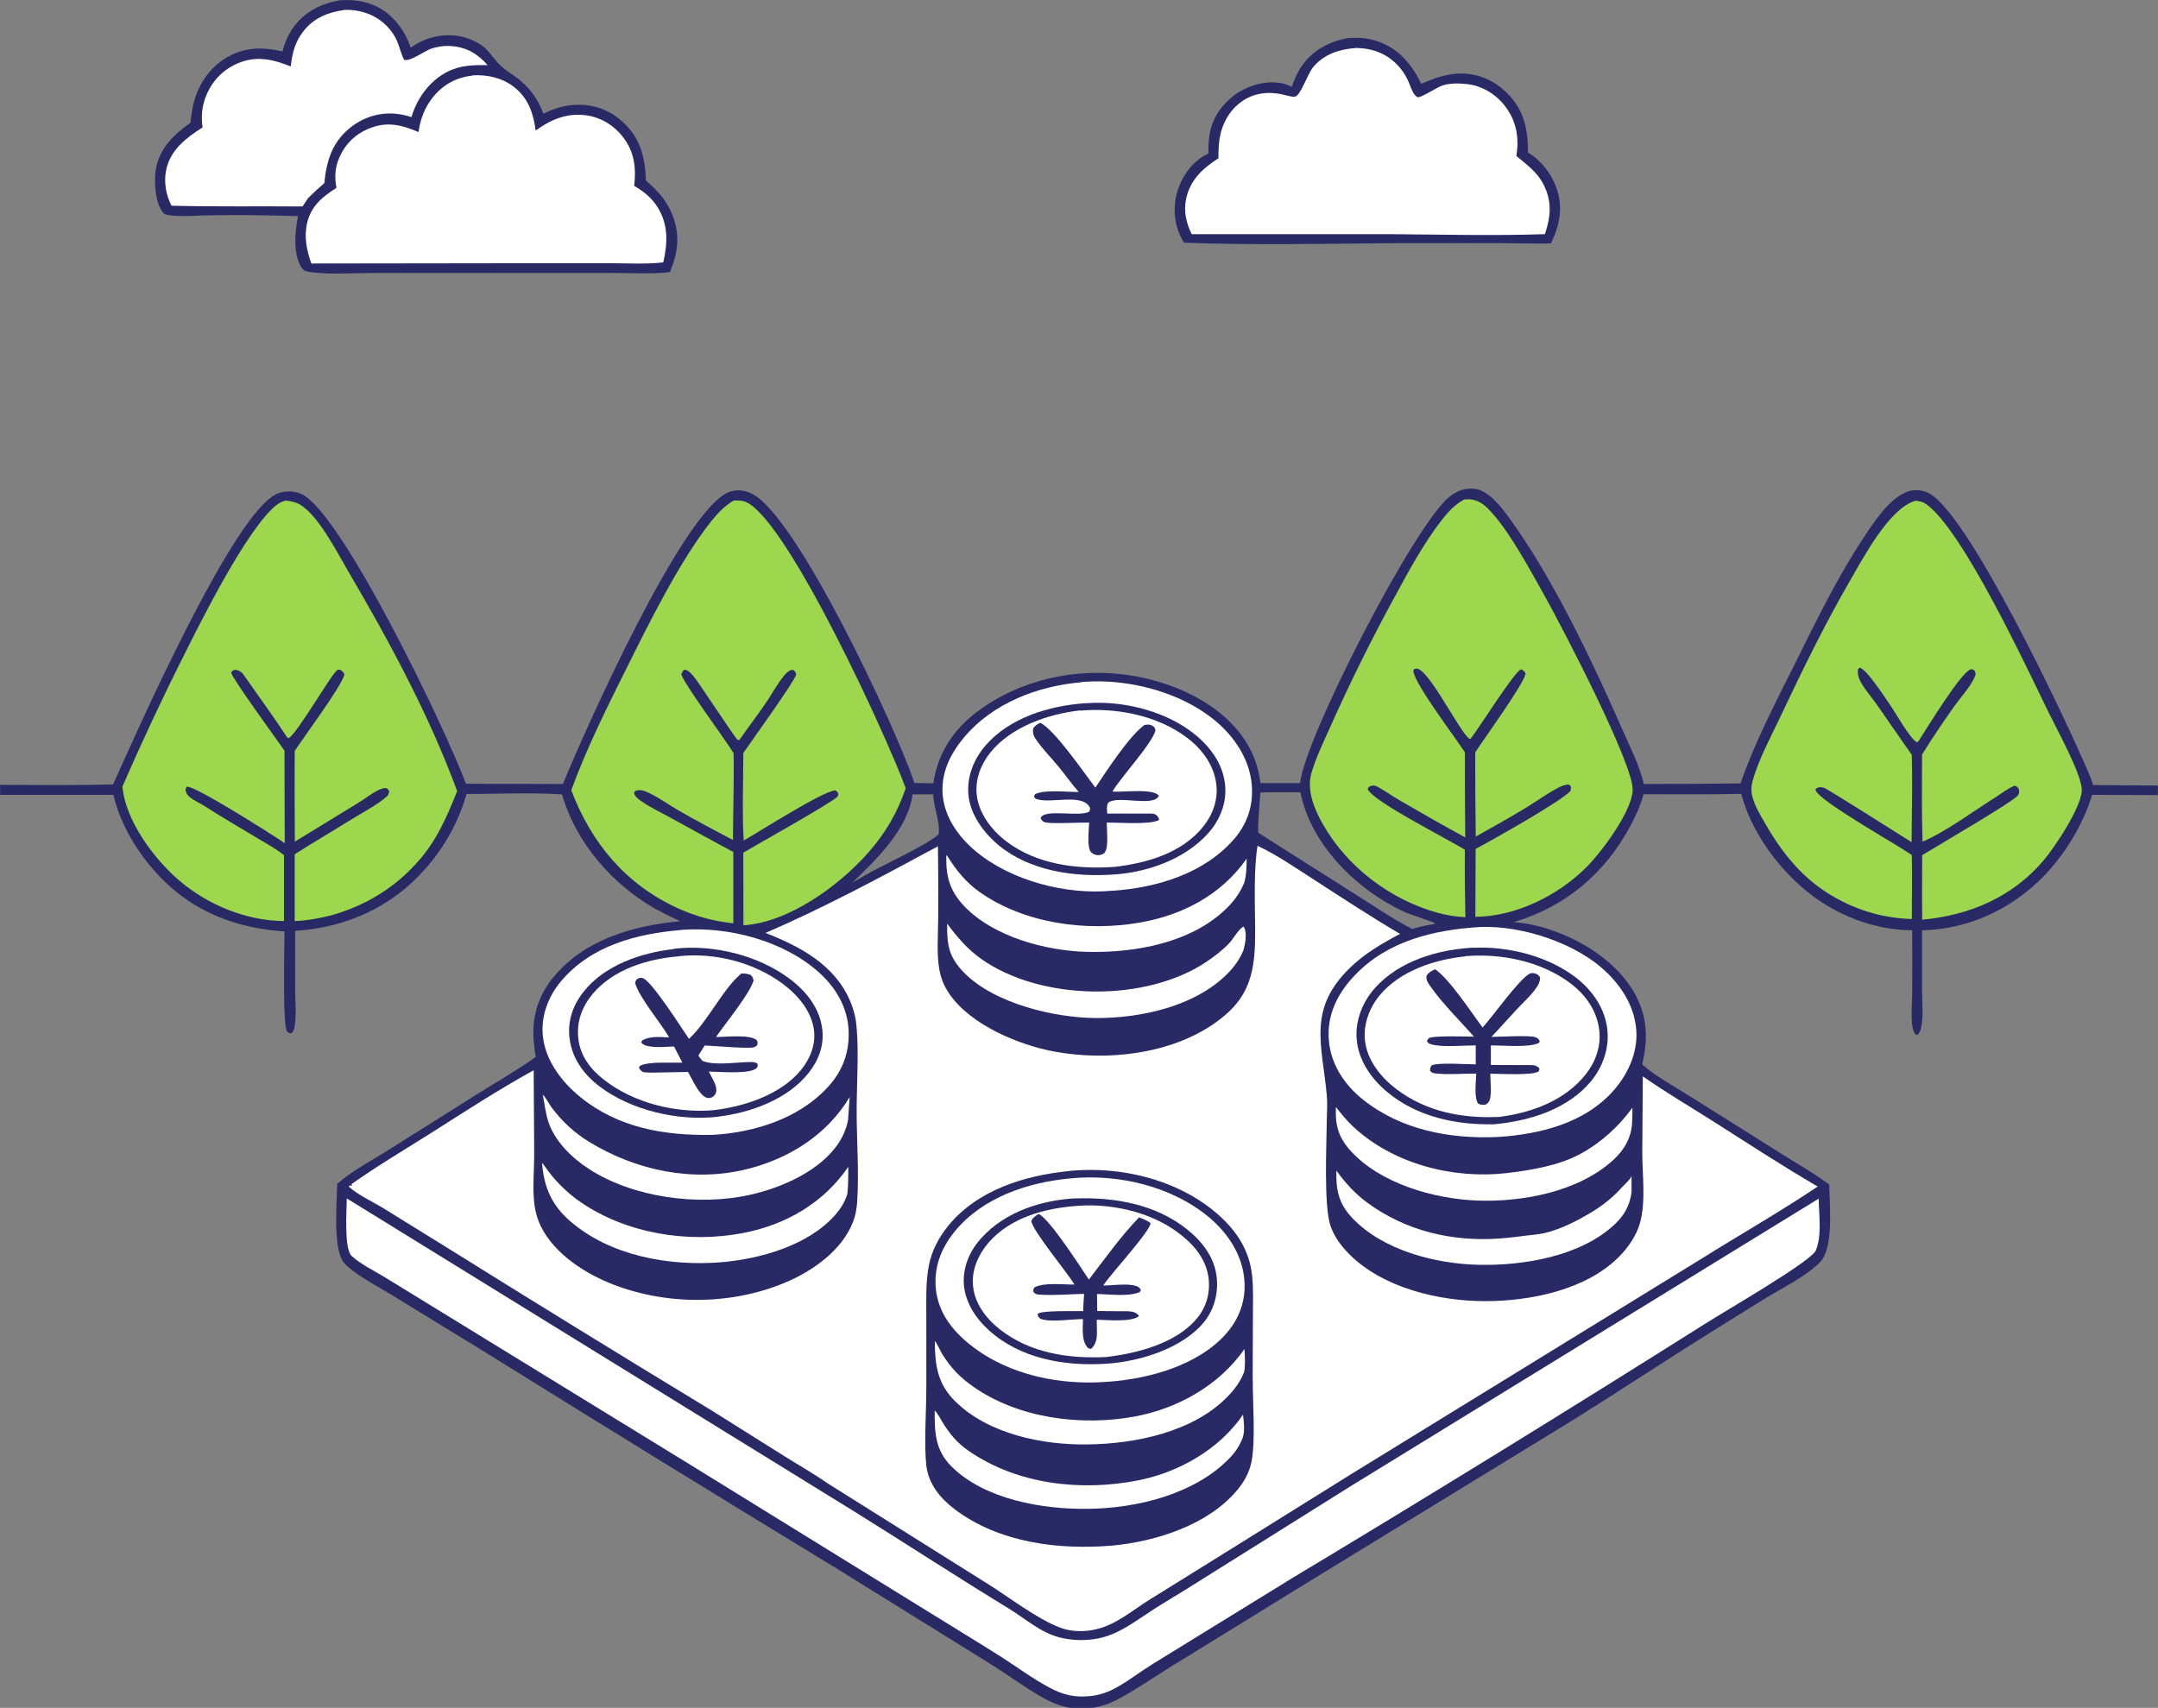 <svg xmlns="http://www.w3.org/2000/svg" id="b" viewBox="0 0 172.86 136.82"><rect x="0" y="0" width="172.86" height="136.82" fill="#808080" stroke="none"/><g id="c"><path d="M119.35,91.96c.07.04.14.1.21.15.11.37.04.75.01,1.13-.1-.04-.15-.08-.22-.15-.1-.37-.03-.75,0-1.14Z" style="fill:#fff;"></path><path d="M118.56,97.06c.23.21.22.24.24.55,0,.25-.02.52-.19.7-.17-.26-.14-.52-.13-.81l.08-.44Z" style="fill:#fff;"></path><path d="M117.78,97.07l.28.11c-.07.4,0,.73-.2,1.11l-.11-.04c-.09-.38-.05-.8.03-1.18Z" style="fill:#fff;"></path><path d="M120.12,97.09c.09.03.16.08.25.13.11.35.05.75.03,1.1-.17,0-.08.02-.25-.09-.12-.37-.05-.77-.03-1.15Z" style="fill:#fff;"></path><path d="M120.08,91.95c.18.06.16.06.26.19.07.4.03.75-.02,1.14l-.22-.19c-.11-.39-.06-.76-.02-1.15Z" style="fill:#fff;"></path><path d="M83.62,71.63l.2.2c.1.39.05.79.03,1.19l-.23-.15c-.14-.43-.08-.81,0-1.25Z" style="fill:#8487a9;"></path><path d="M60.27,96.42c.09.04.15.09.22.15.12.4.1.75.08,1.16-.18,0-.09.02-.26-.08-.13-.4-.07-.82-.04-1.23Z" style="fill:#8487a9;"></path><path d="M83.66,76.69l.2.16c.1.45.05.92.03,1.38l-.15-.06c-.27-.33-.12-1.07-.08-1.47Z" style="fill:#8487a9;"></path><path d="M56.45,96.87c.31.32.23.85.22,1.28v.15s-.27.02-.27.02c-.04-.47-.08-.99.04-1.46Z" style="fill:#a0a5ae;"></path><path d="M128.03,100.02c.1.13.14.31.12.48-.02.28-.18.42-.38.59-.16-.19-.17-.33-.18-.57.13-.28.19-.32.44-.5Z" style="fill:#a0a5ae;"></path><path d="M111.6,96.78c-.09-.08-.17-.17-.26-.26-.08-.34-.12-.66.05-.98l.15-.02.17.2c-.03.35-.04.72-.11,1.07Z" style="fill:#a0a5ae;"></path><path d="M53.83,91.5c.26.21.27.34.3.66.03.29,0,.57-.03.86-.13.12-.06.09-.2.11-.05-.55-.13-1.08-.06-1.63Z" style="fill:#8487a9;"></path><path d="M61.62,101.17c.13-.01.23-.03.36.02,0,.35,0,.7.05,1.05l-.31.18c-.16-.39-.11-.83-.1-1.25Z" style="fill:#8487a9;"></path><path d="M126.26,90.44c.18.14.21.16.26.39.07.33.03.61-.15.89-.17-.16-.2-.23-.25-.46-.08-.33-.04-.54.14-.82Z" style="fill:#fff;"></path><path d="M58.28,91.52c.09.06.15.12.22.19.12.5.07.95,0,1.46l-.21-.12c-.17-.48-.07-1.04-.02-1.54Z" style="fill:#8487a9;"></path><path d="M53.15,101.7s.17.05.2.08c.13.09.11.09.14.21.07.34.14.81-.06,1.12l-.16-.12-.04-.1-.07.09-.12-.07c-.09-.4.04-.82.11-1.21Z" style="fill:#64648c;"></path><path d="M67.75,97.23c.03.12.03.21,0,.34-.08.63-1.61,2.31-2.12,2.72l-.03-.15c.32-.28.4-.76.64-1.11.45-.65,1.11-1.12,1.5-1.81Z" style="fill:#64648c;"></path><path d="M167.64,62.81c-.1-.3-.21-.6-.34-.9-1.66-3.9-9.8-21.29-12.97-22.48-.58-.22-1.16-.23-1.72.03-1.37.63-2.49,2.34-3.3,3.57-2.13,3.2-3.85,6.76-5.56,10.2-1.51,3.02-3.24,6.34-4.33,9.53-2.58.03-5.17.05-7.75.05-.34-1.51-1.13-3.02-1.75-4.44-2.37-5.39-5.52-12.05-8.97-16.79-.63-.87-1.67-2.28-2.82-2.42-.76-.09-1.45.17-2.04.65-2.84,2.29-11.61,19.38-11.95,22.93h-3.17c-.2-1.45-.63-2.6-1.49-3.79-2.03-2.79-5.68-4.34-9-4.85-4.22-.65-8.72.32-12.17,2.89-1.95,1.45-3.19,3.36-3.55,5.76l-1.52-.02s-.03-.1-.04-.14c-1.44-4.28-9.41-21.4-13.02-23.06-.58-.27-1.22-.34-1.81-.1-3.7,1.51-11.51,19.05-13.28,23.38l-7.77-.02c-1.45-3.99-9.91-21.75-13.19-23.22-.59-.26-1.3-.27-1.9-.03-3.46,1.4-11.21,18.93-13.17,23.3-3.01.09-6.04.04-9.05.04v.8h9.07c.8,3.42,3.4,6.89,6.4,8.74,2.25,1.38,4.7,2.03,7.31,2.2,0,1.03-.17,7.65.21,8.02.14.14.18.14.36.13.19-.2.23-.39.26-.66.12-.91.03-1.91.02-2.83v-4.7c4.12-.28,7.73-1.89,10.47-5.02,1.52-1.74,2.63-3.73,3.26-5.95,2.53,0,5.13-.13,7.65.03,1.09,3.84,4.03,7.23,7.49,9.18.65.35,1.3.68,1.98.98-3.73.35-7.62,1.44-10.12,4.44-1.28,1.53-1.8,3.29-1.61,5.27.04.39.08.78.16,1.16-1.48,1.07-3.09,1.98-4.64,2.95l-7.02,4.42c-1.39.88-3,1.72-4.25,2.8-.02,1.44-.38,5.33.58,6.37.85.92,2.77,1.9,3.88,2.59l7.6,4.66c9.31,5.8,18.66,11.55,28.03,17.25l12.05,7.48c1.49.92,2.92,2,4.44,2.85.94.53,1.9.85,2.99.85,1.08,0,2.03-.25,2.98-.76,1.54-.83,3-1.85,4.5-2.77l10.89-6.71,20.93-12.81c2.94-1.83,5.83-3.73,8.75-5.59,2.24-1.42,4.5-2.83,6.76-4.22,1.41-.87,3.21-1.73,4.38-2.89,1.12-1.11.79-4.47.76-6.03v-.2c-1.18-.9-2.53-1.65-3.78-2.44l-7.35-4.62c-1.29-.81-2.7-1.57-3.86-2.57.52-2.16.41-4.05-.77-5.98-1.61-2.63-4.85-4.46-7.79-5.16-.57-.13-1.14-.22-1.72-.27,4.11-1.21,7.27-3.88,9.3-7.63.45-.84.85-1.69,1.09-2.61,2.61,0,5.22.03,7.83-.03.92,3.54,3.79,7.13,6.92,8.98,2.07,1.22,4.36,1.93,6.77,1.95.01,1.68.01,3.36,0,5.04,0,.8-.1,1.67-.01,2.47.03.26.09.58.25.79.02.02.04.04.06.06h.16c.2-.27.27-.53.31-.85.12-.89.02-1.85.02-2.75v-4.76c3.69-.07,7.17-1.69,9.73-4.32,1.72-1.77,3.18-4.16,3.89-6.53l5.27.02v-.77c-1.74,0-3.48-.02-5.22-.04ZM69.75,69.87c-.49.28-.98.56-1.47.84,1.94-1.88,4.44-4.27,4.82-7.07h1.66s0,.09,0,.14c.06,1.03.54,2,.43,3.04-.58.68-4.46,2.51-5.45,3.05ZM114.65,74.07c-.52.07-1.03.22-1.54.35-1.54-.79-3.01-1.81-4.48-2.73l-7.85-4.98c-.01-1.07.11-2.16.18-3.22,1.07-.03,2.13-.02,3.2-.02.85,4.2,4.48,7.79,8.27,9.56.47.22,2.41.83,2.56.96l-.33.09Z" style="fill:#282965;"></path><path d="M107.03,88.71c.41.54.84,1.05,1.33,1.52,3.22,3.02,8.02,4.25,12.35,3.75,1.94-.23,4.16-.6,5.89-1.54,1.64-.89,3.07-2.19,4.16-3.7,0,.37,0,.74-.02,1.11-.04,1.23-.59,2.23-1.49,3.06-2.79,2.57-7.29,3.41-10.96,3.27-3.44-.14-7.72-1.35-10.11-3.99-.96-1.06-1.24-2.04-1.17-3.46Z" style="fill:#fff;"></path><path d="M107.04,93.77c.71.99,1.5,1.86,2.48,2.58,3.1,2.28,6.83,3.15,10.64,2.87.97-.07,1.92-.22,2.88-.32,1.5-.16,3.14-1,4.42-1.77.62-.37,1.21-.8,1.75-1.29.27-.25.53-.51.77-.78.14-.16.71-.66.71-.88v1.34c-.14,1.04-.56,1.82-1.32,2.54-2.71,2.58-7.31,3.35-10.92,3.27-3.48-.08-7.67-1.15-10.14-3.76-1.09-1.16-1.31-2.25-1.26-3.8Z" style="fill:#fff;"></path><path d="M75.81,68.52c.1.08.06.04.13.15.69,1.09,1.45,2.03,2.51,2.78,3.6,2.55,8.58,3.21,12.86,2.46,3.44-.6,6.53-2.23,8.55-5.12,0,.63-.02,1.22-.16,1.84-.33.85-.84,1.56-1.5,2.19-2.82,2.73-7.28,3.52-11.06,3.44-3.33-.07-7.56-1.19-9.93-3.69-1.15-1.22-1.45-2.4-1.41-4.05Z" style="fill:#fff;"></path><path d="M75.88,74.01c.8,1.08,1.63,2.05,2.74,2.83,4.8,3.37,13.18,3.48,18.04.2.65-.44,1.33-.96,1.86-1.54.24-.26.8-1.21,1.1-1.26.01.02.03.04.04.07.25.52.08,1.32-.07,1.85-.29.69-.72,1.29-1.24,1.82-2.61,2.65-6.95,3.59-10.54,3.58-3.35-.01-8.2-1.17-10.61-3.66-1.21-1.25-1.35-2.2-1.33-3.89Z" style="fill:#fff;"></path><path d="M43.45,87.68c.29.25.5.73.74,1.05.84,1.12,1.82,2.03,3.02,2.76,3.75,2.29,8.29,3.24,12.6,2.18,3.38-.83,6.44-2.76,8.25-5.78l-.13,1.84c-.12.63-.36,1.22-.7,1.76-1.46,2.3-4.63,3.68-7.19,4.24-4.09.91-9.34.22-12.88-2.09-1.36-.88-2.75-2.23-3.25-3.82-.22-.68-.29-1.44-.44-2.15Z" style="fill:#fff;"></path><path d="M43.41,93.17c.12.1.07.05.17.19.2.29.41.57.63.84.22.27.46.53.7.77.25.25.5.48.77.71.27.22.54.44.83.63,3.7,2.53,8.61,3.31,12.98,2.48,3.43-.65,6.47-2.4,8.46-5.31,0,.72,0,1.43-.07,2.15-.18.62-.52,1.17-.94,1.66-2.15,2.49-6.09,3.59-9.25,3.84-4.11.32-8.82-.52-12.02-3.3-1.48-1.28-2.1-2.72-2.25-4.65Z" style="fill:#fff;"></path><path d="M54.62,74.49s.03,0,.04,0c3.72-.26,8.04.86,10.88,3.36,1.36,1.2,2.32,2.77,2.43,4.61.1,1.76-.43,3.28-1.62,4.59-2.34,2.57-5.93,3.69-9.3,3.87-3.82.07-7.51-.55-10.57-3.03-1.5-1.22-2.81-2.95-3-4.93-.15-1.59.44-3.14,1.46-4.35,2.43-2.88,6.09-3.81,9.68-4.11Z" style="fill:#fff;"></path><path d="M53.99,76.01s.05-.01.08-.01c3.1-.35,6.71.55,9.2,2.43,1.34,1.01,2.4,2.35,2.6,4.06.15,1.28-.31,2.48-1.1,3.47-1.68,2.12-4.65,3.19-7.26,3.5-.04,0-.07.01-.11.02-3.13.33-6.82-.52-9.35-2.42-1.27-.96-2.21-2.23-2.42-3.83-.19-1.4.25-2.68,1.11-3.77,1.7-2.15,4.61-3.13,7.25-3.43Z" style="fill:#282965;"></path><path d="M54.42,76.6c2.87-.29,5.94.49,8.27,2.21,1.2.89,2.32,2.19,2.51,3.72.15,1.15-.3,2.28-1.02,3.17-1.64,2.02-4.61,2.97-7.09,3.25-3,.23-6.3-.57-8.69-2.43-1.1-.85-1.94-1.94-2.08-3.36-.14-1.34.31-2.52,1.16-3.54,1.67-1.99,4.44-2.81,6.94-3.01Z" style="fill:#fff;"></path><path d="M59.42,77.99c.28,0,.45.02.71.12.17.18.18.21.23.45-.29,1.03-2.28,3.47-3.01,4.52.78,0,2.7-.23,3.27.25.08.19.09.2.03.4-.09.09-.17.15-.3.18-.6.11-3.09-.12-3.9-.15l-.51.8c.1.17.21.3.34.44.99.38,2.55.11,3.61.09.29,0,.59-.05.8.15,0,.12.02.21-.07.31-.49.55-3.05.3-3.84.3.19.41.62,1.04.6,1.49,0,.21-.09.39-.27.52-.15.11-.34.14-.52.08-.6-.21-1.16-1.52-1.48-2.06l-2.73.05c-.29.01-.56,0-.85-.03-.19-.12-.26-.18-.35-.37l.08-.14c.76-.38,2.49-.22,3.4-.26l-.67-1.29c-.64.02-1.37.1-2.01-.02-.26-.05-.47-.1-.62-.32l.09-.15c.66-.37,1.42-.26,2.15-.24-.69-1.19-2.37-3.16-2.72-4.33.03-.19.03-.27.22-.38.11-.07.26-.07.38-.04.69.18,3.13,4.03,3.71,4.87,1.56-1.47,2.74-4.06,4.21-5.25Z" style="fill:#282965;"></path><path d="M86.6,54.65c.06,0,.12-.02.18-.02,3.57-.28,7.76.79,10.55,3.1,1.55,1.28,2.77,3.1,2.94,5.15.13,1.62-.33,3.07-1.39,4.31-2.39,2.78-6.17,3.92-9.71,4.17-.03,0-.05,0-.08,0-3.65.35-8.07-.78-10.92-3.15-1.37-1.14-2.5-2.71-2.66-4.52-.15-1.79.62-3.32,1.75-4.66,2.3-2.71,5.87-4.07,9.35-4.37Z" style="fill:#fff;"></path><path d="M86.89,56.34h.14c3-.24,6.59.68,8.89,2.67,1.23,1.07,2.14,2.43,2.23,4.1.07,1.39-.5,2.69-1.42,3.7-1.88,2.06-4.93,3.12-7.66,3.26-3.09.2-6.6-.31-9.06-2.34-1.21-1-2.3-2.47-2.44-4.08-.12-1.45.43-2.83,1.37-3.92,1.94-2.24,5.08-3.18,7.95-3.39Z" style="fill:#282965;"></path><path d="M86.56,56.93c2.87-.25,6.15.39,8.48,2.14,1.23.92,2.2,2.21,2.39,3.76.15,1.23-.28,2.43-1.04,3.38-1.71,2.14-4.52,2.94-7.12,3.24-2.99.21-6.22-.18-8.67-2.05-1.16-.88-2.2-2.23-2.36-3.72-.14-1.23.32-2.42,1.07-3.37,1.67-2.09,4.67-3.12,7.24-3.4Z" style="fill:#fff;"></path><path d="M83.31,57.9c1.13.51,3.52,4.01,4.43,5.2.89-1.32,2.7-4.12,3.92-5.01.21-.05.4-.07.61.03.2.1.23.19.29.38-.25,1.04-2.67,3.65-3.38,4.8l-.07.12c.94.03,1.93-.11,2.86,0,.29.03.66.09.86.33-.41.94-3.27-.06-4.05.55-.16.26-.1.59-.09.88h3.25c.19,0,.41-.02.59.06.18.09.26.23.32.4l-.07.09c-.83.35-3.13.16-4.12.17-.02.62.16,1.85-.14,2.36-.1.16-.31.23-.49.25-.22.02-.46-.07-.62-.22-.37-.35-.18-1.85-.17-2.39-.68-.02-3.06.12-3.52-.02-.23-.07-.25-.14-.37-.33.25-.8,3.18-.06,3.9-.53.06-.16.11-.21.02-.38-.63-1.08-3.09-.25-4.19-.61-.17-.06-.17-.06-.26-.23l.1-.18c.78-.38,2.54-.16,3.49-.17-.57-.64-1.06-1.36-1.61-2.02-.55-.67-1.18-1.31-1.69-2.01-.27-.37-.42-.6-.35-1.06.14-.24.32-.32.56-.45Z" style="fill:#282965;"></path><path d="M117.83,74.32s.06,0,.1-.01c3.34-.34,7.74,1,10.3,3.17,1.51,1.28,2.7,3.04,2.84,5.06.13,1.79-.67,3.53-1.84,4.85-2.32,2.61-5.91,3.49-9.27,3.7-3.82.17-7.74-.56-10.8-3.01-1.46-1.17-2.53-2.77-2.71-4.66-.17-1.82.47-3.41,1.63-4.79,2.48-2.95,6.04-3.99,9.74-4.31Z" style="fill:#fff;"></path><path d="M118.05,75.93c2.81-.13,6.02.69,8.25,2.44,1.29,1.02,2.27,2.45,2.45,4.11.17,1.5-.37,3.02-1.33,4.17-1.88,2.24-4.93,3.16-7.73,3.42-3.05.07-6.18-.59-8.58-2.59-1.28-1.07-2.31-2.54-2.44-4.25-.11-1.5.48-2.97,1.47-4.08,1.95-2.18,5.07-3.09,7.9-3.23Z" style="fill:#282965;"></path><path d="M117.38,76.6s.02,0,.03,0c2.85-.23,6.02.41,8.35,2.15,1.22.91,2.15,2.2,2.34,3.74.16,1.3-.26,2.52-1.05,3.54-1.65,2.13-4.34,3.11-6.93,3.45-2.98.14-5.88-.4-8.3-2.25-1.22-.93-2.3-2.28-2.48-3.85-.15-1.29.34-2.62,1.15-3.61,1.62-1.98,4.41-2.9,6.88-3.15Z" style="fill:#fff;"></path><path d="M114.94,77.64c1.19.81,2.9,3.46,3.82,4.68.92-1.03,2.66-3.51,3.63-4.23.17-.12.33-.17.54-.11.22.06.32.15.44.33-.01.33-.12.56-.31.83-.43.63-1.06,1.18-1.58,1.74-.68.73-1.33,1.48-2.02,2.19.6,0,3.14-.15,3.54.03.21.09.24.14.34.34l-.09.13c-.85.37-2.82.18-3.83.18v1.57s3.01.01,3.01.01h.08c.35,0,.53,0,.79.25,0,.11.03.17-.06.25-.42.35-3.15.19-3.86.19-.01.62.1,1.29,0,1.89-.04.26-.12.41-.34.57-.26.06-.36.04-.61-.04-.39-.44-.19-1.83-.18-2.43-1.03-.01-2.1.1-3.12,0-.26-.02-.41-.02-.58-.23,0-.2.03-.28.14-.44.68-.23,2.68-.07,3.52-.07v-1.52c-.95,0-2.78.18-3.61-.1-.19-.07-.21-.09-.3-.26.02-.03.1-.17.12-.19.2-.26,3.13-.15,3.65-.15-1.1-1.25-2.53-2.65-3.47-4-.19-.27-.4-.54-.33-.88.17-.28.41-.38.7-.53Z" style="fill:#282965;"></path><path d="M117.27,40.02c.09-.01.19-.02.28-.02.59-.02,1.12.25,1.54.65,1.68,1.59,3.64,5.31,4.8,7.38,1.25,2.25,6.91,13.09,6.89,15.23-.02,1.7-2.47,4.96-3.64,6.15-2.26,2.3-5.7,4.02-8.96,4.04l.02-5.44c1.35-.72,6.93-3.85,7.61-4.66.03-.22.05-.25-.04-.44l-.18-.06c-.29.04-.5.12-.76.25-.88.46-1.73,1.08-2.58,1.6-1.32.81-2.69,1.56-4.04,2.32-.03-2.25-.05-4.5-.04-6.75.6-.93,4.01-5.64,4.03-6.32-.1-.19-.17-.24-.36-.33-.55.2-3.39,4.75-4.05,5.58-.5.12-3.02-5.05-4.13-5.58-.18-.09-.22-.06-.41,0l-.04.19c.27,1.21,3.25,5.11,4.13,6.46,0,2.27,0,4.55.03,6.82-1.78-.97-3.54-1.97-5.29-2.99-.58-.34-1.14-.75-1.74-1.07-.13-.07-.27-.11-.41-.09-.22.03-.27.08-.38.25.23.92,6.59,4.11,7.79,4.89-.02,1.8,0,3.6.04,5.4-.37-.02-.73-.06-1.1-.11-.36-.06-.72-.13-1.08-.23-3.83-1.05-7.31-3.69-9.26-7.15-.67-1.2-1.29-2.69-.89-4.07.36-1.24.96-2.45,1.48-3.63,1.59-3.56,3.32-7.06,5.19-10.48,1.14-2.1,2.33-4.31,3.8-6.19.51-.65,1.01-1.18,1.73-1.59Z" style="fill:#9dd74d;"></path><path d="M27.76,96l40.73,25.13c4.13,2.57,8.2,5.23,12.35,7.76,1.32.81,2.53,1.92,4.07,2.3,1.39.34,2.98.26,4.28-.31,1.15-.5,2.17-1.27,3.22-1.95.82-.53,1.67-1.02,2.5-1.54l13.37-8.38,37.4-22.98c.02,1.3.28,2.98-.25,4.2-.03.03-.05.07-.08.1-.89,1.07-7.03,4.63-8.73,5.7-10.95,6.91-21.98,13.71-33.08,20.38l-11.14,6.86c-.98.6-1.9,1.32-2.9,1.89-.7.4-1.45.66-2.25.73-1.21.11-2.13-.12-3.19-.69-1.32-.7-2.54-1.61-3.8-2.42-1.87-1.19-3.78-2.34-5.66-3.51l-19.79-12.22-19.4-11.91-4.63-2.84c-.84-.51-1.9-1.02-2.62-1.69-.61-.57-.39-3.68-.38-4.61Z" style="fill:#fff;"></path><path d="M153.46,40.12c.31.03.56.08.82.26,2.93,2.05,8.09,13.16,9.8,16.66.69,1.41,2.51,4.71,2.67,6.1.15,1.31-2.17,4.74-3.02,5.75-2.49,2.97-5.97,4.45-9.76,4.79-.02-1.72,0-3.45,0-5.17,1.09-.67,7.29-4.28,7.66-4.78.11-.15.14-.32.08-.5-.05-.17-.18-.22-.32-.29-.55.21-1.07.64-1.57.95-1.77,1.11-3.85,2.68-5.73,3.5-.03.01-.06.03-.09.04-.08-2.32-.04-4.66-.04-6.98.81-1.31,1.7-2.62,2.59-3.88.46-.64,1.38-1.68,1.65-2.39.08-.21.05-.26-.04-.46-.11-.07-.15-.13-.28-.1-.77.16-3.58,4.8-4.19,5.74l-.14.11c-.56-.3-1.64-2.24-2.04-2.83-.39-.56-1.98-3.05-2.55-3.15l-.13.13c-.05.38.04.68.22,1.02.32.6.83,1.16,1.23,1.73l2.86,4.11c.06,2.32,0,4.66-.02,6.99-.79-.5-6.81-4.31-7.02-4.36-.24-.06-.44-.07-.65.08l-.02.11c.29.88,6.4,4.29,7.71,5.2.04,1.71,0,3.42,0,5.13-2.19-.08-4.14-.61-6.06-1.67-2.55-1.41-4.23-3.46-5.67-5.96-.39-.68-.83-1.38-1.03-2.14-.12-.43-.12-.82,0-1.26.48-1.77,1.49-3.6,2.27-5.26,1.73-3.66,3.51-7.31,5.54-10.82,1.06-1.83,3.17-5.85,5.27-6.41Z" style="fill:#9dd74d;"></path><path d="M58.77,40.1c.38-.02.72-.01,1.07.16,3.37,1.68,11.25,18.88,12.71,22.89-.67,1.97-1.64,3.62-3.02,5.18-2.32,2.63-6.36,5.58-9.98,5.8,0-1.94,0-3.88-.01-5.82,1.04-.62,7.21-4.07,7.54-4.49.05-.06.05-.14.07-.21-.09-.2-.07-.21-.27-.29-1.12.15-5.92,3.23-7.31,4.02-.13-2.31-.03-4.69-.03-7.01.62-.91,4.09-5.72,4.24-6.29-.06-.21-.07-.23-.24-.37l-.23.02c-.22.13-.37.27-.53.47-.55.68-.97,1.49-1.47,2.21-.67.98-1.41,1.94-2.09,2.92,0,0,0,0-.01,0-.05,0-.1,0-.14-.03-.18-.12-2.99-4.42-3.43-4.97-.21-.26-.46-.6-.81-.64-.16.12-.17.17-.25.35.07.62,3.55,5.28,4.18,6.34.05,2.31-.04,4.65-.05,6.96-1.48-.79-2.96-1.56-4.41-2.4-.82-.47-1.71-1.14-2.58-1.49-.23-.1-.5-.15-.75-.07-.14.04-.13.08-.18.2.09.28.26.41.49.58.76.56,1.68.97,2.5,1.43,1.65.91,3.3,1.82,4.96,2.71v5.71c-1.57-.16-2.99-.55-4.41-1.19-4.19-1.9-6.96-5.23-8.57-9.47,1.21-3.33,2.84-6.59,4.42-9.76,1.8-3.62,4.32-8.7,6.8-11.8.54-.67,1.08-1.23,1.82-1.67Z" style="fill:#9dd74d;"></path><path d="M22.9,40.11c.32.03.61.08.9.2,1.57.68,3.23,3.99,4.11,5.49,3.28,5.59,6.47,11.49,8.71,17.58-.83,2.08-1.66,4.01-3.19,5.7-.08.09-.16.17-.24.26-.08.08-.16.17-.24.25s-.16.16-.25.25c-.08.08-.17.16-.25.24-.09.08-.17.16-.26.23-.09.08-.18.15-.27.23-.09.07-.18.15-.27.22-.09.07-.18.14-.28.21-.09.07-.19.14-.28.21-.09.07-.19.13-.29.2-.1.07-.19.13-.29.19-.1.06-.2.12-.3.18-.1.06-.2.12-.3.18-.1.06-.2.11-.3.17s-.2.11-.31.16c-.1.05-.21.1-.31.15-.1.05-.21.1-.32.15-.11.05-.21.09-.32.14-.11.05-.21.09-.32.13-.11.04-.22.08-.33.12-.11.04-.22.08-.33.12-.11.04-.22.07-.33.11-.11.03-.22.07-.33.1-.11.03-.22.06-.34.09-.11.03-.23.06-.34.08-.11.03-.23.05-.34.07s-.23.05-.34.07c-.11.02-.23.04-.34.06s-.23.03-.35.05-.23.03-.35.04c-.12.01-.23.02-.35.03-.12,0-.23.02-.35.02v-5.35c1.42-.91,2.87-1.75,4.29-2.64.79-.49,2.48-1.41,3.09-2,.14-.13.15-.21.19-.39-.09-.2-.08-.19-.28-.28-.22.02-.38.07-.58.16-.55.28-1.05.68-1.57,1l-5.13,3.14c-.02-2.42-.02-4.85-.01-7.27.72-1.1,3.82-5.27,3.98-6.13-.07-.2-.17-.25-.34-.37-.06,0-.13-.02-.19,0-.42.15-3.28,5.2-3.96,5.49l-.12-.11c-1.04-1.58-2.15-3.11-3.24-4.66-.27-.38-.38-.64-.88-.72-.22.06-.23.04-.34.23.06.43,3.7,5.43,4.27,6.25l.02,7.42c-.1-.07-.21-.15-.31-.22-.99-.65-6.93-4.43-7.53-4.31-.07.11-.11.12-.1.27.03.23.15.41.32.55.34.28.82.49,1.2.73,1.35.87,2.75,1.68,4.13,2.51.72.43,1.48.84,2.14,1.35l.09.07v5.28c-3.02-.02-6.07-1.28-8.36-3.22-2.04-1.73-4.35-4.84-4.58-7.56,1.54-3.53,3.17-7.02,4.9-10.46,1.44-2.88,5.07-10.16,7.41-12.07.23-.19.47-.28.75-.38Z" style="fill:#9dd74d;"></path><path d="M100.73,67.76c1.57.74,3.07,1.78,4.53,2.72,2.28,1.47,4.55,2.97,6.89,4.34-1.44.75-2.88,1.6-4.04,2.74-3.38,3.31-2.21,6.09-1.83,10.2.06.65.01,1.32,0,1.97-.02,1.91-.25,6.8.28,8.43.28.87.87,1.67,1.51,2.31,2.69,2.71,7.21,3.78,10.92,3.77,3.6,0,8.07-.9,10.7-3.56.72-.72,1.39-1.69,1.67-2.68.49-1.73.19-3.85.19-5.64l.04-6.13c1.84,1.29,3.81,2.44,5.71,3.65,2.75,1.75,5.49,3.54,8.3,5.18-3.05,2.05-6.26,3.87-9.37,5.82l-27.92,17.17-10.22,6.37-5.95,3.7c-1.4.86-2.7,2.03-4.34,2.41-.95.22-1.99.21-2.9-.14-1.86-.71-4.08-2.44-5.83-3.53l-12.82-8.05c-1.07-.75-2.24-1.41-3.34-2.1l-5.89-3.7c-7.14-4.33-14.25-8.71-21.33-13.13l-5.04-3.12c-.85-.51-1.98-1.03-2.72-1.7l.1-.1.08.04.1-.05-.06-.08c2-1.42,4.14-2.69,6.22-4,2.76-1.75,5.52-3.55,8.38-5.13l.04,6.75c0,1.2-.12,2.46-.02,3.65.05.57.16,1.16.37,1.69.92,2.32,3.38,4,5.59,4.92,4.43,1.84,9.72,1.86,14.15.01,2.2-.92,4.55-2.56,5.45-4.87.19-.49.29-1.04.33-1.57.16-2.43-.04-4.89-.04-7.32,0-2.17.19-4.75-.02-6.86-.03-.34-.09-.68-.18-1.01-.09-.33-.2-.66-.34-.97-1.24-2.88-3.99-4.33-6.76-5.42,4.71-2.03,9.29-4.5,13.81-6.94.03,1.96.04,3.91.02,5.87-.01,1.3-.13,2.71.09,3.99.03.17.07.35.12.52.05.17.11.34.17.5.07.16.14.32.23.48.08.16.18.31.28.45,1.68,2.49,5.58,4.12,8.44,4.64,4.19.77,9.24.22,12.81-2.27,2.93-2.04,3.27-4.2,3.25-7.57-.01-1.97-.13-4.81.2-6.69Z" style="fill:#fff;"></path><path d="M100.34,110.59l.02-5.11c0-1.08.05-2.17-.06-3.24-.21-2.18-1.39-3.85-3.06-5.22-3.12-2.56-7.51-3.59-11.48-3.22-.05,0-.09.01-.14.02-3.54.35-7.34,1.52-9.67,4.39-.74.91-1.31,1.98-1.54,3.14-.27,1.35-.21,2.8-.21,4.18v5.69c0,1.79-.19,4.51,0,6.19.17,1.48,1.13,2.64,2.28,3.51,3.57,2.69,8.33,3.27,12.67,2.9,3.49-.34,7.64-1.66,9.96-4.45.56-.67.97-1.42,1.14-2.28.33-1.73.09-4.65.1-6.5Z" style="fill:#282965;"></path><path d="M74.88,113.01c.24.23.43.63.61.92.6.98,1.17,1.66,2.12,2.32,3.9,2.68,8.97,3.25,13.55,2.35,3.27-.64,6.53-2.5,8.41-5.27.06.61.16,1.25-.02,1.84-.25.65-.59,1.17-1.08,1.67-2.81,2.89-7.43,4-11.33,4.04-3.6.05-8.26-.74-10.93-3.4-1.31-1.31-1.35-2.75-1.34-4.47Z" style="fill:#fff;"></path><path d="M74.88,107.43c.24.29.4.73.6,1.06.69,1.11,1.42,1.86,2.49,2.61,3.62,2.53,8.61,3.17,12.89,2.39,3.46-.63,6.8-2.5,8.82-5.41.05.62.08,1.22-.02,1.84-.29.75-.77,1.4-1.33,1.97-2.76,2.85-7.43,3.79-11.24,3.83-3.59.05-7.91-.83-10.56-3.44-1.45-1.42-1.64-2.92-1.65-4.86Z" style="fill:#fff;"></path><path d="M85.72,94.41s.05,0,.07-.01c3.84-.36,8.11.64,11.1,3.16,1.51,1.28,2.65,3.03,2.79,5.04.12,1.58-.4,3.03-1.44,4.22-2.22,2.54-6.14,3.63-9.38,3.87-3.85.33-8.02-.49-11.09-2.91-1.46-1.15-2.59-2.58-2.8-4.47-.19-1.77.41-3.31,1.52-4.67,2.23-2.71,5.84-3.92,9.23-4.23Z" style="fill:#fff;"></path><path d="M86.2,96.01c3.13-.1,6.4.48,8.9,2.49,1.25,1.01,2.22,2.28,2.37,3.92.12,1.28-.26,2.62-1.11,3.6-1.76,2.04-5.07,3.05-7.67,3.23-.06,0-.12.01-.18.01-3.25.2-6.79-.42-9.28-2.67-1.09-.98-1.97-2.32-2.03-3.83-.05-1.36.53-2.63,1.44-3.61,1.91-2.09,4.81-3.01,7.56-3.15Z" style="fill:#282965;"></path><path d="M86.23,96.61c2.68-.22,5.76.44,7.97,2.02,1.26.9,2.37,2.09,2.6,3.69.16,1.16-.13,2.32-.87,3.24-1.66,2.06-4.86,2.88-7.37,3.16-2.98.14-6.05-.32-8.46-2.21-1.11-.87-2.03-2.07-2.16-3.51-.12-1.26.42-2.48,1.23-3.43,1.74-2.02,4.5-2.77,7.07-2.96Z" style="fill:#fff;"></path><path d="M83.15,97.28h.11c.94.57,3.27,4.2,3.96,5.23,1.29-1.67,2.56-3.47,4.02-4.98.33.13.66.24.93.47-.13.75-3.1,3.95-3.73,4.89l-.07.1c.77,0,1.88-.19,2.61.03.23.07.3.14.41.33l-.09.16c-.88.4-2.46.17-3.43.16,0,.45.01.91.02,1.36l1.79.02c.31,0,.66-.02.97.03.24.04.45.15.59.35-.56.52-2.63.31-3.39.3,0,.41.03.85.01,1.26-.02.4-.15.81-.46,1.07-.13-.01-.17,0-.27-.09-.52-.56-.39-1.58-.38-2.29-.91-.01-2.63.29-3.42-.03-.16-.16-.19-.17-.21-.39.28-.29,3.03-.21,3.65-.22,0-.46.04-.92.07-1.38-1.16.02-2.4.14-3.55.06-.24-.01-.35-.04-.51-.21-.02-.21-.03-.2.1-.38.83-.41,2.27-.2,3.19-.22-.62-1.02-3.38-4.33-3.46-5.09.14-.29.28-.36.54-.54Z" style="fill:#282965;"></path><path d="M107.92,3.06c.81-.07,1.59-.03,2.37.23,1.74.58,2.77,1.83,3.56,3.43,1.01-.45,2.01-.81,3.13-.83,1.46-.02,2.76.58,3.78,1.61,1.33,1.34,1.63,2.89,1.64,4.72,1.06.64,1.9,1.73,2.3,2.91.52,1.53.22,2.96-.47,4.37-1.3.04-2.62-.02-3.93-.02h-8.5c-5.64.04-11.33.18-16.96-.04-.11-.19-.23-.39-.32-.6-.54-1.19-.56-2.59-.11-3.81.43-1.17,1.24-2.2,2.39-2.73-.02-.99.05-1.88.49-2.79.04-.08.08-.16.12-.23.04-.08.09-.15.13-.23.05-.07.1-.15.15-.22.05-.07.1-.14.16-.21.05-.07.11-.14.17-.2.06-.07.12-.13.18-.19.06-.06.12-.13.19-.19.06-.06.13-.12.2-.18.07-.06.13-.11.2-.17.07-.05.14-.11.21-.16.07-.05.15-.1.22-.14.07-.05.15-.09.23-.13.08-.04.15-.08.23-.12.08-.04.16-.08.24-.11.08-.03.16-.07.24-.1s.17-.06.25-.09c1-.32,2.12-.37,3.07.12.18-.55.39-1.07.71-1.55.9-1.35,2.18-2.04,3.74-2.36Z" style="fill:#282965;"></path><path d="M108.57,3.84c.34.01.69.03,1.03.1,1.44.27,2.6,1.22,3.2,2.55.15.33.31.88.55,1.14.02.02.15.15.21.16.27.05,1.55-.8,1.97-.94.59-.19,1.31-.19,1.92-.12.08,0,.15.02.23.03.08.01.15.03.23.04.08.02.15.03.22.05.07.02.15.04.22.07.07.02.15.05.22.08.07.03.14.06.21.09.07.03.14.06.21.1.07.03.14.07.2.11.07.04.13.08.2.12.06.04.13.08.19.13.06.04.12.09.18.14.06.05.12.1.18.15.06.05.11.1.17.16.06.05.11.11.16.16.05.06.1.11.15.17.05.06.1.12.14.18.92,1.2,1.13,2.52.91,3.99.86.73,1.65,1.26,2.18,2.3.68,1.35.57,2.57.1,3.96-4.14.14-8.31.03-12.45,0h-15.84c-.45-.9-.66-1.84-.45-2.83.32-1.52,1.34-2.45,2.59-3.25,0-.34,0-.69.03-1.03.08-1.25.57-2.45,1.53-3.28,1.02-.88,2.26-1.08,3.54-.81.29.06.72.21,1.01.19.46-.03,1.02-1.84,1.49-2.39.87-1.02,2.07-1.41,3.36-1.51Z" style="fill:#fff;"></path><path d="M27.14.03c1.08-.08,2.1.02,3.07.51,1.29.66,2.24,1.91,2.68,3.27.34-.21.68-.42,1.04-.58,1.21-.51,2.65-.56,3.86-.03,1.45.63,1.4,1.22,2.37,2.11.32.3.71.54,1.06.79,1.14.83,1.81,1.69,2.31,3.01.82-.41,1.63-.67,2.55-.71,1.45-.07,2.78.41,3.84,1.4,1.4,1.3,1.75,2.82,1.82,4.67.93.78,1.68,1.62,2.13,2.77.62,1.57.44,3.04-.21,4.56-1.47.17-3.04.07-4.52.07h-8.26s-11.06,0-11.06,0c-1.49,0-3.75.16-5.17-.11-.24-.05-.36-.12-.5-.33-.69-1.09-.53-2.91-.27-4.11-2.35-.08-4.7-.11-7.05-.07-1.07,0-2.36.15-3.41-.03-.22-.04-.29-.09-.42-.27-.58-.79-.67-2.45-.52-3.37.29-1.7,1.43-2.79,2.77-3.74.06-.45.11-.92.21-1.36.34-1.55,1.22-2.95,2.58-3.8,1.46-.91,2.95-.94,4.58-.56.18-.66.42-1.24.8-1.81.88-1.3,2.19-1.98,3.71-2.27Z" style="fill:#282965;"></path><path d="M27.51.8c.61-.04,1.26.05,1.83.25,1.09.37,2.05,1.23,2.49,2.3.2.48.3.98.54,1.44.48.17,1.6-.69,2.14-.88.14-.05.28-.09.42-.12.14-.03.29-.06.43-.08.15-.02.29-.03.44-.03.15,0,.29,0,.44.02,1.17.1,2.07.65,2.82,1.52-1.19-.02-2.24,0-3.32.58-1.37.74-2.35,2.1-2.78,3.58-.39-.12-.78-.22-1.2-.26-1.37-.15-2.73.29-3.78,1.17-1.4,1.16-1.83,2.64-2,4.38-.45.38-.88.78-1.3,1.2-.16.22-.29.45-.44.67-3.5-.03-7.01.03-10.5-.06-.45-.87-.63-1.89-.43-2.86.34-1.63,1.6-2.57,2.91-3.41v-.08s-.02-.09-.02-.13c-.09-.76,0-1.5.27-2.22.03-.08.06-.15.09-.22.03-.07.06-.15.1-.22.03-.07.07-.14.11-.21.04-.07.08-.14.12-.21.04-.07.09-.14.13-.2s.09-.13.14-.19c.05-.06.1-.13.15-.19.05-.06.1-.12.16-.18.05-.06.11-.11.17-.17.06-.06.12-.11.18-.16.06-.05.12-.1.18-.15.06-.05.13-.1.19-.14.07-.05.13-.09.2-.13s.14-.08.21-.12c.07-.04.14-.08.21-.11.07-.04.14-.07.22-.1,1.5-.65,2.82-.33,4.26.24.12-1.05.33-1.94,1-2.8.82-1.06,1.94-1.53,3.22-1.71Z" style="fill:#fff;"></path><path d="M37.89,6.03c1.17-.05,2.32.2,3.26.92,1.17.9,1.57,2.12,1.76,3.51,1.18-.86,2.4-1.39,3.89-1.24,1.22.12,2.31.76,3.07,1.72.94,1.18,1.1,2.49.93,3.95.78.46,1.42.97,1.9,1.75.85,1.4.78,2.85.43,4.38-1.36.16-2.81.07-4.19.07h-8.3s-15.7.02-15.7.02c-.38-1.05-.6-2.17-.33-3.28.32-1.34,1.24-2.08,2.34-2.78-.16-.87-.12-1.63.24-2.45.03-.07.06-.13.1-.2.03-.07.07-.13.1-.2.04-.06.07-.13.11-.19.04-.06.08-.12.12-.18.04-.06.09-.12.13-.18.05-.06.09-.12.14-.17.05-.06.1-.11.15-.16.05-.05.1-.11.16-.16.05-.05.11-.1.17-.15.06-.05.11-.1.17-.14.06-.05.12-.09.18-.13.06-.04.12-.08.19-.12.06-.04.13-.08.19-.11s.13-.07.2-.1c.07-.03.13-.06.2-.09.07-.03.14-.06.21-.08,1.36-.52,2.55-.21,3.82.34.13-1.02.49-1.96,1.13-2.77.84-1.05,1.89-1.61,3.22-1.76Z" style="fill:#fff;"></path></g></svg>